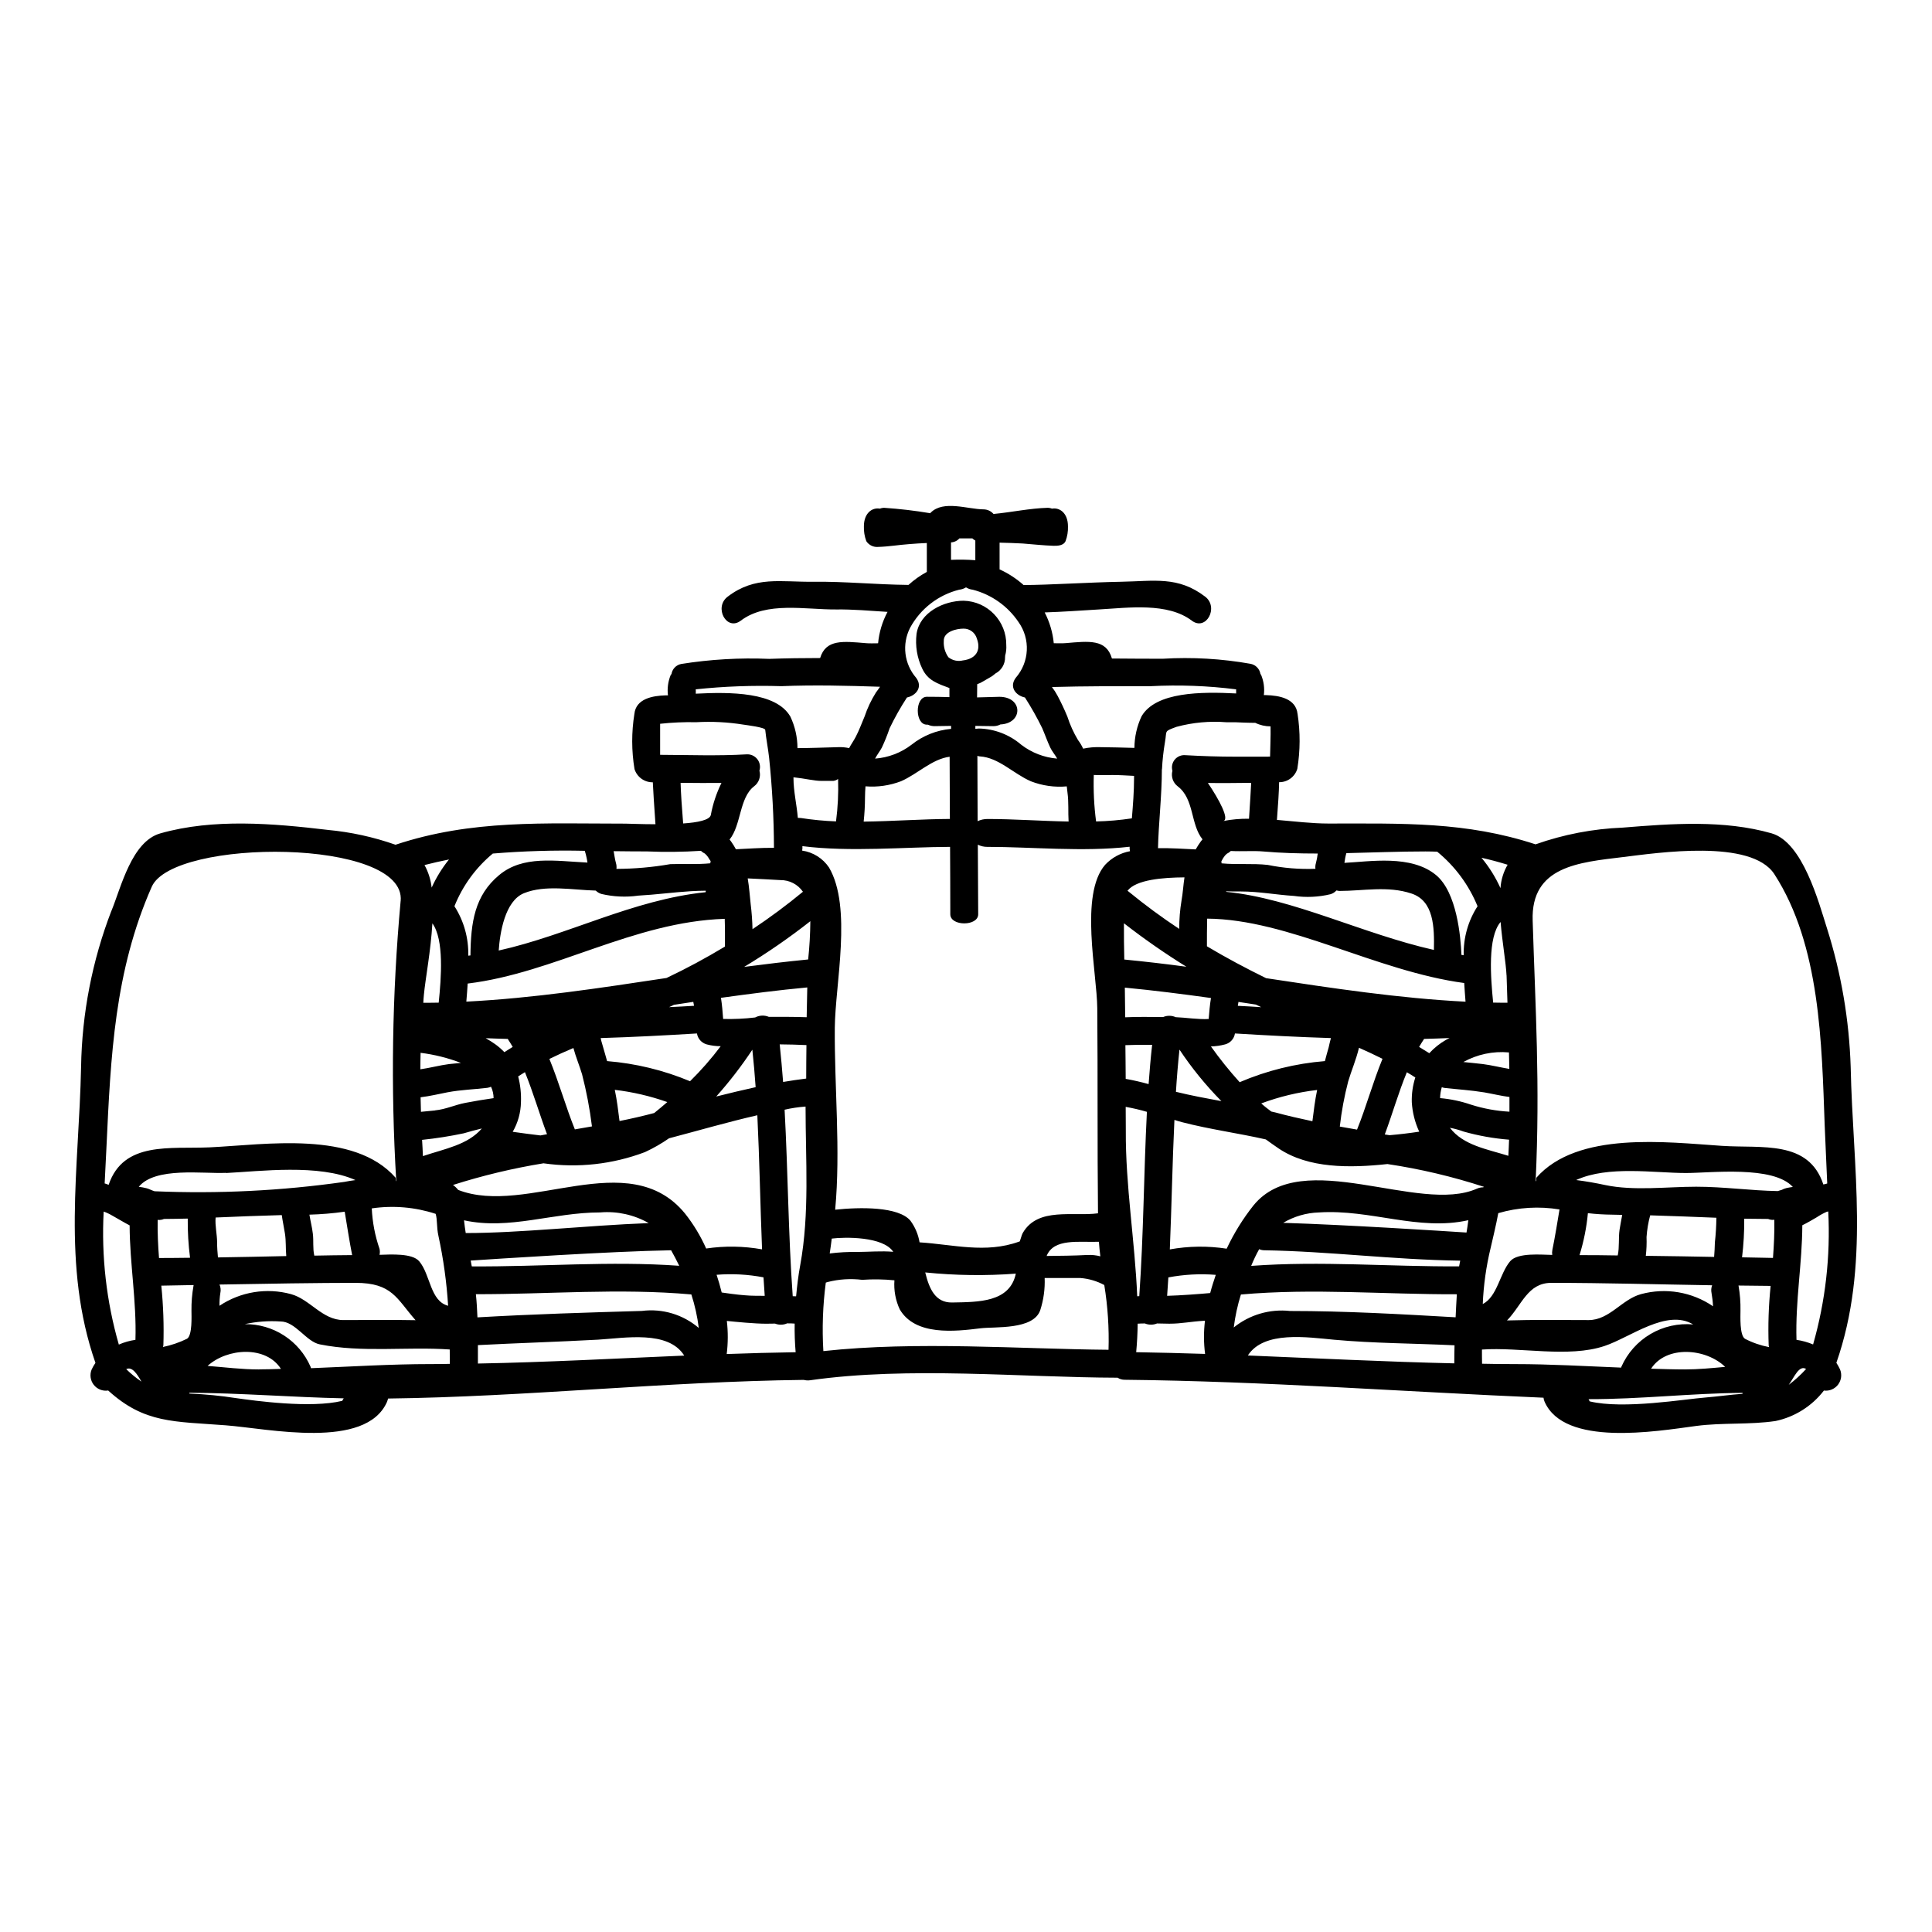 <?xml version="1.0" encoding="UTF-8"?>
<!-- Uploaded to: ICON Repo, www.iconrepo.com, Generator: ICON Repo Mixer Tools -->
<svg fill="#000000" width="800px" height="800px" version="1.1" viewBox="144 144 512 512" xmlns="http://www.w3.org/2000/svg">
 <path d="m320.84 436.06c-4.5-1.594-9.168-2.68-13.914-3.242 0.578 2.727 0.902 5.512 1.254 8.266 3.082-0.613 6.168-1.32 9.191-2.121 1.156-0.941 2.336-1.906 3.469-2.902zm303.65 64.23v0.004c3.266-11.449 4.621-23.359 4.016-35.246l-0.418 0.094c-0.918 0.406-1.797 0.891-2.633 1.449-1.254 0.734-2.508 1.477-3.824 2.117-0.031 10.094-1.863 20.148-1.543 30.367v-0.004c1.512 0.219 2.992 0.629 4.402 1.223zm-26.027-27.055c0.242-2.164 0.375-4.34 0.395-6.519-5.848-0.223-11.695-0.48-17.543-0.641-0.508 1.879-0.828 3.805-0.965 5.75 0.062 1.664 0 3.328-0.195 4.981 6.359 0.062 12.664 0.191 18.105 0.289 0.105-1.281 0.172-2.566 0.203-3.859zm6.266 11.473v0.004c0.383 2.184 0.555 4.402 0.516 6.617 0 1.445-0.254 6.523 1.18 7.453v0.004c2.016 1.043 4.168 1.789 6.394 2.215-0.051-0.145-0.082-0.297-0.098-0.449-0.195-5.266-0.023-10.539 0.516-15.777l-8.551-0.094c0.012 0.031 0.012 0.031 0.043 0.031zm7.84-17.672c-2.121-0.031-4.238-0.031-6.328-0.066 0.027 3.422-0.164 6.84-0.578 10.234 3.984 0.062 6.938 0.125 8.195 0.16 0.254-3.379 0.418-6.75 0.355-10.125-0.066 0-0.129 0.031-0.191 0.031l-0.004 0.004c-0.496 0.035-0.992-0.047-1.449-0.238zm-425.82 17.676c0.535 5.262 0.719 10.555 0.547 15.84-0.031 0.156-0.094 0.254-0.129 0.418 2.215-0.457 4.363-1.191 6.394-2.184 1.445-0.871 1.18-6.074 1.18-7.453v-0.004c-0.027-2.219 0.156-4.434 0.547-6.617 0-0.062 0.031-0.098 0.031-0.16-3.59 0.066-6.578 0.129-8.57 0.16zm0.707-17.672v-0.004c-0.465 0.203-0.973 0.289-1.48 0.258-0.062 0-0.125-0.031-0.191-0.031-0.062 3.375 0.098 6.746 0.355 10.125 2.793 0 5.559-0.035 8.227-0.066v-0.004c-0.445-3.441-0.648-6.91-0.613-10.379-2.09 0.066-4.211 0.066-6.301 0.098zm136.91-115.58c0.066 2.637 0.355 6.812 0.676 10.766 3.852-0.254 7.004-0.902 7.324-2.215l0.004-0.004c0.543-2.953 1.496-5.82 2.824-8.516-3.598 0.031-7.231 0-10.828-0.031zm34.383 36.664c-5.594 4.394-11.449 8.441-17.543 12.113 5.656-0.738 11.312-1.418 16.965-1.969 0.359-3.371 0.555-6.758 0.578-10.145zm-9.641-19.441c-0.027-7.965-0.457-15.922-1.281-23.844-0.262-2.41-0.789-4.981-1.031-7.418-0.062-0.676-4.949-1.254-5.75-1.383-4.144-0.668-8.348-0.883-12.535-0.645-3.195-0.07-6.394 0.07-9.57 0.414v8.227c7.551 0.031 15.391 0.324 22.875-0.125 1.105-0.082 2.176 0.391 2.863 1.254 0.691 0.867 0.906 2.019 0.578 3.074 0.43 1.543-0.137 3.191-1.418 4.144-3.938 3.019-3.375 10.234-6.492 14.105 0.129 0.191 0.293 0.355 0.418 0.543v0.004c0.465 0.645 0.883 1.324 1.258 2.027 2.953-0.125 6.519-0.41 10.086-0.379zm8.375 68.57c-1.871 0.129-3.731 0.41-5.555 0.832 0.898 16.484 0.965 32.938 2.152 49.422 0.297-0.004 0.598 0.008 0.895 0.031 0.262-2.754 0.578-5.512 1.094-8.266 2.508-13.723 1.414-27.891 1.414-41.773zm-14.062-47.008c4.613-3.07 9.062-6.371 13.336-9.898 0-0.016 0.016-0.031 0.031-0.027-1.355-1.961-3.594-3.117-5.977-3.086-2.894-0.156-5.75-0.32-8.66-0.449 0.395 2.281 0.547 4.691 0.789 6.844 0.273 2.195 0.434 4.402 0.48 6.617zm-142.28 76.41c-0.191 2.121 0.395 4.5 0.395 6.586 0 1.352 0.094 2.668 0.223 3.988 6.231-0.098 12.242-0.223 18.105-0.355-0.191-1.992-0.031-3.984-0.355-5.981-0.254-1.637-0.609-3.242-0.836-4.879-5.84 0.156-11.688 0.383-17.531 0.641zm36.18 9.961c-0.676-3.379-1.512-8.773-1.969-11.504-3.102 0.438-6.223 0.699-9.352 0.785 0.262 1.668 0.707 3.34 0.902 5.012 0.254 1.969-0.062 3.891 0.395 5.848 3.309-0.078 6.648-0.109 10.023-0.141zm16.805 17.25c-5.012-5.684-6.137-9.895-15.906-9.895-9.508 0-24.32 0.223-36.051 0.449 0.316 0.707 0.395 1.496 0.223 2.25-0.172 1.117-0.246 2.246-0.223 3.375 5.574-3.723 12.488-4.848 18.953-3.086 5.047 1.383 8.293 6.875 13.883 6.875 6.332 0 12.758-0.094 19.117 0.031zm318.59-17.156c0.484-2.246 0.16-4.562 0.484-6.812 0.191-1.316 0.48-2.633 0.703-3.938-0.898 0-1.797-0.062-2.695-0.062h-0.004c-2.137-0.02-4.273-0.148-6.394-0.395-0.352 3.773-1.098 7.5-2.219 11.121 3.184-0.008 6.586 0.023 10.121 0.086zm46.402-18.152c-5.176-5.754-21.883-3.695-28.277-3.695-8.516 0-20.695-2.027-29.145 1.863 2.602 0.324 5.207 0.789 7.68 1.32 7.586 1.605 16.422 0.449 24.133 0.449 7.293 0 14.43 1.031 21.625 1.156l-0.008-0.004c0.285-0.066 0.566-0.152 0.84-0.254 0.07-0.031 0.148-0.051 0.223-0.066 0.391-0.219 0.812-0.383 1.254-0.48 0.547-0.133 1.094-0.203 1.672-0.289zm-64.012 25.414c-6.266 0-7.777 5.902-11.73 9.961 7.195-0.223 14.457-0.098 21.625-0.098 5.559 0 8.805-5.512 13.883-6.875 6.527-1.773 13.5-0.598 19.086 3.215-0.051-1.176-0.184-2.344-0.395-3.504-0.145-0.688-0.09-1.402 0.16-2.059-14.16-0.223-28.621-0.641-42.629-0.641zm-3.988-27.828c10.926-12.465 34.574-9.445 49.227-8.48 10.57 0.707 22.941-1.637 26.863 10.234 0.348-0.066 0.691-0.152 1.027-0.258-0.191-5.047-0.48-10.156-0.672-15.395-0.789-21.688-1.156-47.746-13.336-66.578-6.106-9.414-30.914-5.652-40.148-4.531-11.633 1.414-24.402 2.414-23.906 16.84 0.707 23.039 1.992 43.316 0.789 69.023h0.129s0.039-0.82 0.039-0.855zm-19.34-30.699c1.734 0.16 3.469 0.355 5.203 0.547 2.281 0.289 4.66 0.898 7.008 1.281-0.031-1.445-0.062-2.926-0.098-4.367h-0.004c-4.203-0.387-8.422 0.504-12.109 2.555zm9.285 40.039c-0.418 2.477-1.969 8.965-2.023 9.223v-0.004c-1.184 4.879-1.883 9.863-2.09 14.879 3.856-1.969 4.5-8.102 7.262-11.344 2.023-2.363 8.387-1.703 11.152-1.672h-0.004c-0.066-0.438-0.055-0.883 0.031-1.316 0.609-2.894 1.512-8.355 1.898-10.734v0.004c-5.414-0.895-10.961-0.559-16.227 0.977zm2.184-63.012c-0.16-3.375-1.125-8.742-1.574-14.137-3.473 4.082-2.633 14.652-1.969 21.367 1.254 0.031 2.539 0.031 3.789 0.031-0.086-2.394-0.148-4.809-0.234-7.25zm-6.652-31.168v-0.004c2.043 2.445 3.738 5.16 5.047 8.066 0.145-2.188 0.793-4.309 1.895-6.199-2.344-0.723-4.606-1.336-6.941-1.852zm-15.195 48.02c-0.449 0.672-0.902 1.414-1.32 2.121 0.902 0.543 1.797 1.09 2.699 1.668v-0.004c1.289-1.398 2.785-2.594 4.434-3.539 0.293-0.16 0.613-0.324 0.934-0.48-2.25 0.105-4.5 0.168-6.746 0.234zm-21.113-46.656c6.691-0.324 17.672-2.246 24.293 3.246 5.512 4.594 6.523 16.355 6.715 21.141 0.191 0.035 0.395 0.066 0.609 0.098-0.117-4.602 1.16-9.129 3.664-12.988-2.305-5.637-5.981-10.609-10.699-14.461-1.031-0.031-2.059-0.062-3.117-0.062-6.875 0-13.914 0.289-20.953 0.449-0.098 0.418-0.223 0.789-0.293 1.219-0.062 0.434-0.148 0.91-0.219 1.359zm11.953 72.172c2.668-0.223 5.301-0.547 7.871-0.934-1.141-2.457-1.809-5.106-1.969-7.812-0.066-2.219 0.25-4.438 0.934-6.551-0.738-0.484-1.477-0.934-2.246-1.383-2.219 5.363-3.824 11.051-5.848 16.484zm31.781-10.125c-2.215-0.289-4.469-0.836-6.652-1.219-3.504-0.578-7.039-0.789-10.535-1.18l-0.004-0.004c-0.254-0.031-0.504-0.094-0.738-0.191-0.281 0.938-0.434 1.91-0.453 2.891 2.793 0.242 5.543 0.824 8.195 1.734 3.301 1.051 6.723 1.676 10.184 1.863zm-0.094 11.312h-0.004c-4.078-0.32-8.113-1.039-12.051-2.152-1.18-0.434-2.394-0.77-3.629-0.996 3.543 4.656 9.863 5.656 15.488 7.422 0.062-1.418 0.156-2.863 0.191-4.273zm-40.297-2.668c2.363-5.812 4.18-12.496 6.75-18.762-2.059-1.031-4.144-1.996-6.234-2.926-0.738 3.117-2.09 6.266-2.863 8.93-1.023 3.926-1.766 7.922-2.219 11.953 1.512 0.254 3.019 0.547 4.562 0.805zm29.5 24.008c-13.242 2.961-25.867-2.957-39.621-2.055-3.332 0.102-6.582 1.051-9.449 2.754 16.77 0.516 42.117 2.152 48.582 2.57 0.195-1.027 0.324-2.152 0.484-3.277zm-55.434 7.676c-0.797 1.434-1.504 2.914-2.121 4.43 18.5-1.352 36.605 0.223 55.105 0.129 0.098-0.516 0.191-0.996 0.293-1.512-17.996-0.254-34.609-2.473-51.957-2.754-0.457-0.008-0.906-0.105-1.32-0.293zm-8.738-94.695c17.672 1.734 36.18 11.152 55.043 15.395 0.129-6.012 0-13.016-5.977-14.957-6.266-2.086-12.727-0.672-19.152-0.672v-0.004c-0.238-0.027-0.473-0.07-0.703-0.129-0.422 0.473-0.969 0.816-1.574 0.996-3.168 0.762-6.449 0.914-9.672 0.453-4.691-0.293-9.316-1.18-14.039-1.18-1.32 0-2.637 0-3.938-0.035zm24.258-10.152c-4.848 0-9.703-0.129-14.457-0.547-2.414-0.223-5.625 0.031-8.582-0.129-0.305 0.305-0.664 0.555-1.059 0.738-0.129 0.129-0.484 0.449-0.516 0.512-0.324 0.406-0.605 0.852-0.832 1.32l-0.098 0.191c0 0.16 0.066 0.324 0.066 0.516 4.047 0.395 8.223-0.031 12.242 0.418h-0.004c4.156 0.844 8.395 1.188 12.629 1.027-0.066-0.508-0.02-1.023 0.129-1.512 0.223-0.832 0.383-1.68 0.48-2.535zm-0.16 62.656c-5.062 0.59-10.035 1.789-14.812 3.566 0.867 0.789 1.766 1.477 2.668 2.152 0.352 0.094 0.734 0.16 1.121 0.254 3.184 0.871 6.461 1.605 9.77 2.312 0.355-2.789 0.684-5.551 1.254-8.285zm-28.949-81.359c2.926 4.328 5.848 9.707 4.051 10.094v-0.004c2.254-0.438 4.547-0.641 6.844-0.609 0.254-3.856 0.512-8.102 0.574-9.512-3.82 0.031-7.648 0.098-11.469 0.031zm32.613 67.609c-8.512-0.262-17.031-0.707-25.445-1.223v-0.004c-0.211 1.391-1.219 2.523-2.574 2.894-1.238 0.332-2.512 0.516-3.793 0.547 2.352 3.305 4.894 6.473 7.617 9.477 7.176-3.074 14.805-4.961 22.59-5.59 0.324-1.219 0.641-2.445 0.996-3.633 0.062-0.223 0.309-1.473 0.609-2.469zm35.312-14.59c-23.297-3.117-46.527-16.902-68.121-17.062-0.062 2.508-0.062 5.016-0.062 7.328 5.117 3.051 10.379 5.848 15.68 8.449 17.574 2.664 35.184 5.332 52.855 6.234-0.125-1.59-0.254-3.246-0.352-4.953zm-52.57 41.449c-7.356-1.668-14.844-2.664-22.172-4.562-0.672-0.16-1.383-0.395-2.055-0.609-0.547 11.438-0.738 22.879-1.219 34.316 4.977-0.898 10.07-0.961 15.066-0.191 1.926-4.102 4.32-7.961 7.137-11.508 12.852-15.711 43.828 2.445 59.188-4.402v0.004c0.516-0.234 1.074-0.355 1.641-0.355 0.07-0.051 0.145-0.094 0.223-0.129-8.344-2.723-16.902-4.742-25.582-6.039-10.055 1.09-20.914 1.156-28.758-4.082-1.184-0.801-2.309-1.605-3.469-2.441zm-27.551-98.098c0 6.906-0.902 14.684-1.027 20.914 3.469-0.062 6.969 0.191 9.992 0.324 0.398-0.711 0.84-1.398 1.316-2.059 0.16-0.223 0.324-0.418 0.484-0.609-3.215-3.984-2.152-10.699-6.559-14.039v-0.004c-1.266-0.949-1.828-2.582-1.41-4.109-0.301-1.039-0.066-2.152 0.621-2.984 0.691-0.828 1.742-1.266 2.816-1.164 4.434 0.254 8.93 0.395 13.383 0.395h7.773c0.516 0 0.934 0 1.285-0.031 0.031-2.57 0.191-5.336 0.129-8h0.004c-1.402 0-2.789-0.316-4.051-0.934-0.996 0-1.992-0.031-2.988-0.062-1.574-0.098-3.117-0.129-4.691-0.098-4.438-0.352-8.906 0.059-13.203 1.219-3.441 1.285-2.477 0.871-3.055 4.051-0.406 2.379-0.668 4.781-0.789 7.191zm6.523 52.348c-5.727-3.547-11.262-7.398-16.578-11.531-0.031 3.211 0.031 6.391 0.094 9.609 5.504 0.535 11.004 1.176 16.5 1.914zm-16.258 13.383c3.34-0.156 6.719-0.094 10.059-0.062 1.07-0.457 2.281-0.445 3.34 0.031 2.664 0.098 5.902 0.645 8.738 0.484 0.16-1.867 0.293-3.695 0.609-5.562-7.617-1.059-15.195-2.023-22.828-2.754 0.031 2.574 0.062 5.207 0.094 7.84zm15.711-37.078c-5.59 0.031-12.852 0.578-15.098 3.566h-0.004c0.152 0.078 0.293 0.176 0.418 0.289 4.266 3.488 8.703 6.758 13.301 9.801-0.004-2.519 0.199-5.035 0.613-7.519 0.367-2.016 0.465-4.106 0.785-6.16zm-15.566 53.398c2.023 0.352 4.082 0.836 6.074 1.383 0.254-3.473 0.547-6.941 0.934-10.41-2.363-0.035-4.723 0-7.086 0.094 0.047 2.969 0.047 5.926 0.078 8.934zm5.625 8.738-0.004-0.004c-1.848-0.539-3.727-0.98-5.621-1.316 0 2.121 0.031 4.211 0.031 6.332-0.094 14.457 2.41 29.242 3.023 43.859h-0.004c0.184-0.027 0.363-0.035 0.547-0.031 1.156-16.309 1.188-32.566 2.023-48.859zm-3.988-77.777c0.293-3.543 0.578-7.133 0.578-10.668v-0.59c-1.969-0.098-3.789-0.223-5.59-0.223-1.414 0-3.473 0.031-4.883 0-0.062 0-0.129-0.035-0.191-0.035h-0.004c-0.133 4.121 0.07 8.25 0.609 12.336 3.176-0.074 6.34-0.348 9.48-0.82zm-8.738 112.21c-5.269 0.191-11.953-0.996-13.852 3.758 3.184-0.031 7.293-0.066 10.832-0.262v0.004c1.145-0.055 2.293 0.062 3.406 0.355-0.164-1.285-0.293-2.57-0.387-3.856zm-4.176-130.68c1.539-0.328 3.117-0.461 4.691-0.395 2.309 0 6.231 0.129 8.898 0.191v0.004c0.02-2.902 0.664-5.762 1.895-8.387 3.793-6.492 15.875-6.523 25.066-6.043v-0.031h-0.004c-0.016-0.309-0.016-0.621 0-0.93v-0.129c-7.519-0.953-15.113-1.23-22.684-0.836-8.711 0-17.418-0.031-26.125 0.223l0.004 0.004c0.566 0.742 1.07 1.531 1.508 2.359 0.934 1.766 1.797 3.598 2.57 5.465 0.699 2.18 1.648 4.269 2.828 6.231 0.535 0.703 0.984 1.461 1.352 2.266zm-27.379 2.055c-0.223-0.02-0.438-0.07-0.645-0.156 0.031 5.879 0.031 11.809 0.062 17.32l0.004-0.004c0.812-0.383 1.699-0.578 2.602-0.578 7.008 0 14.301 0.547 21.5 0.672-0.16-2.539 0.062-5.117-0.293-7.648-0.062-0.512-0.125-1.09-0.188-1.668h-0.004c-3.231 0.293-6.488-0.172-9.512-1.348-4.609-2-8.547-6.305-13.527-6.598zm-4.434-25.445c3.242-0.418 4.848-2.508 3.66-5.75-0.438-1.59-1.891-2.688-3.543-2.668-1.863 0-5.332 0.789-5.234 3.277-0.098 1.531 0.332 3.055 1.223 4.305 1.094 0.875 2.539 1.18 3.894 0.828zm-13.656 22.336c3.004-2.394 6.648-3.852 10.477-4.191v-0.789c-3.211 0.031-2.891 0.066-4.269 0.066v0.004c-0.656 0.012-1.305-0.121-1.898-0.395h-0.254c-3.215 0-3.215-7.391 0-7.391 2.086 0 4.047 0.031 5.977 0.094v-2.41c-3.086-1.156-5.719-1.969-7.199-5.141h-0.004c-1.371-2.867-1.895-6.066-1.508-9.223 0.867-5.719 7.231-8.773 12.465-8.773 6.359 0.156 11.406 5.402 11.312 11.762 0.062 0.93-0.035 1.859-0.289 2.754 0 0.16-0.031 0.293-0.031 0.418 0.047 1.84-0.965 3.539-2.602 4.375-0.031 0.062-0.031 0.062-0.129 0.125h-0.004c-0.359 0.324-0.754 0.605-1.18 0.836l-1.832 1.059 0.004 0.004c-0.516 0.324-1.062 0.59-1.641 0.785 0 1.156-0.035 2.312-0.035 3.504 3.34-0.098 5.902-0.16 5.902-0.16 6.297 0 6.328 7.039 0.289 7.324-0.582 0.305-1.234 0.461-1.895 0.453-1.25 0-1.543-0.035-4.754-0.066v0.789s0.676-0.094 0.934-0.094l-0.004-0.004c4.121 0.09 8.086 1.605 11.215 4.285 2.758 2.129 6.074 3.41 9.543 3.691-0.547-0.996-1.352-1.895-1.836-2.926-0.789-1.668-1.383-3.406-2.121-5.117l0.004 0.004c-1.371-2.809-2.906-5.531-4.594-8.16-2.363-0.484-4.273-2.731-2.441-5.207 3.637-4.164 3.941-10.277 0.738-14.781-2.863-4.25-7.184-7.301-12.145-8.578-0.605-0.062-1.188-0.262-1.703-0.582h-0.129c-0.527 0.324-1.121 0.523-1.738 0.582-5.559 1.387-10.281 5.051-13.012 10.09-2.219 4.336-1.582 9.586 1.605 13.27 1.836 2.477-0.062 4.723-2.441 5.207-1.707 2.617-3.242 5.344-4.598 8.16-0.586 1.742-1.273 3.449-2.055 5.117-0.516 0.965-1.285 1.93-1.797 2.926v-0.004c3.516-0.262 6.875-1.543 9.672-3.691zm-8.355-15.352c-8.66-0.289-17.48-0.512-26.156-0.156-7.57-0.234-15.148 0.043-22.684 0.836v0.129c0.031 0.32 0.031 0.641 0 0.961 0 0.035 0 0.035 0.031 0.066 9.156-0.484 21.254-0.449 25.027 6.043h0.004c1.246 2.617 1.895 5.481 1.895 8.383 3.148 0 7.199-0.16 10.859-0.254v-0.004c0.949-0.031 1.902 0.055 2.832 0.258 0.512-0.996 1.18-1.895 1.734-2.957 0.93-1.766 1.574-3.598 2.363-5.43v0.004c0.746-2.234 1.762-4.371 3.016-6.367 0.371-0.473 0.727-0.988 1.078-1.512zm-19.566 103.83c0-2.957 0.031-5.902 0.062-8.867-2.363-0.094-4.691-0.191-7.086-0.191 0.355 3.309 0.641 6.652 0.902 9.961 2.07-0.355 4.094-0.641 6.121-0.902zm-1.414-69.051v0.004c3.086 0.48 6.195 0.781 9.316 0.895 0.488-3.727 0.672-7.488 0.547-11.242-0.367 0.277-0.801 0.453-1.254 0.512h-3.211c-1.832 0-4.144-0.609-7.356-0.961v0.223c0 3.469 0.867 7.039 1.152 10.535 0.078 0.039 0.707 0.004 0.805 0.039zm7.453 13.105c6.199 10.539 1.637 30.914 1.539 42.508-0.125 15.648 1.574 32.484 0.098 48.195 6.555-0.703 16.809-0.867 19.957 2.926v0.004c1.242 1.691 2.066 3.652 2.41 5.719 8.836 0.547 17.512 3.023 26.371-0.191h0.09c0.191 0 0.48-1.574 0.93-2.363 4.019-6.84 13.305-4.238 19.895-5.141-0.191-18.184-0.035-36.148-0.191-54.316-0.066-9.352-4.758-30.172 2.086-38.047l-0.004 0.004c1.754-1.875 4.062-3.141 6.59-3.602-0.098-0.387-0.129-0.785-0.098-1.184-12.402 1.418-25.977 0.035-37.66 0.035v0.004c-0.891 0.012-1.773-0.184-2.57-0.582 0.066 10.699 0.098 18.445 0.098 18.445 0 3.211-7.391 3.211-7.391 0 0-5.949-0.031-11.922-0.062-17.867-11.984 0.031-26.445 1.414-39.137-0.191 0.039 0.395 0.016 0.793-0.066 1.18 2.894 0.418 5.481 2.043 7.117 4.469zm17.027 101.86c-2.695-4.113-12.883-3.938-16.293-3.504-0.156 1.32-0.352 2.637-0.543 3.938l0.004 0.004c2.406-0.305 4.836-0.434 7.262-0.395 3.051-0.008 6.402-0.324 9.57-0.039zm-22.781-70.062c-7.648 0.707-15.262 1.703-22.875 2.754 0.289 1.867 0.449 3.727 0.578 5.594v0.008c2.832 0.074 5.668-0.059 8.48-0.395 1.125-0.598 2.457-0.656 3.633-0.16 3.34 0 6.691-0.031 10.023 0.098 0.035-2.609 0.094-5.242 0.16-7.879zm-28.18-36.211 0.004 0.008c-4.762 0.309-9.535 0.359-14.301 0.16-2.957 0-5.902-0.031-8.836-0.066 0.191 1.031 0.324 2.121 0.609 3.148 0.152 0.5 0.195 1.023 0.129 1.543 4.781-0.016 9.555-0.434 14.266-1.254 3.441-0.129 7.086 0.129 10.605-0.223h-0.004c0.02-0.195 0.051-0.391 0.102-0.578-0.117-0.203-0.25-0.398-0.395-0.578-0.176-0.336-0.391-0.648-0.641-0.934 0-0.031-0.395-0.355-0.484-0.48-0.391-0.184-0.746-0.43-1.051-0.727zm-1.836 41.062c-0.062-0.355-0.125-0.672-0.191-1.027-1.699 0.254-3.438 0.512-5.141 0.789-0.418 0.223-0.867 0.418-1.281 0.609 2.219-0.094 4.402-0.223 6.617-0.352zm-61.797 15.133 0.008 0.008c-3.438-1.312-7.019-2.207-10.672-2.664-0.031 1.445-0.062 2.922-0.062 4.367 2.539-0.355 5.117-1.062 7.617-1.383 1.031-0.113 2.059-0.207 3.125-0.309zm-3.379 64.363 0.008 0.008c-0.387-6.234-1.246-12.434-2.57-18.539-0.512-2.281-0.254-4.328-0.734-5.816-5.457-1.785-11.25-2.277-16.926-1.445 0.168 3.656 0.859 7.269 2.059 10.73 0.113 0.52 0.113 1.055 0 1.574 3.086-0.094 8.66-0.449 10.504 1.703 3.019 3.547 2.859 10.555 7.676 11.805zm-2.488-80.312c0.672-6.523 1.477-16.676-1.672-21.016-0.418 7.262-1.863 14.781-2.246 18.895-0.066 0.707-0.129 1.445-0.16 2.152 1.348 0 2.695 0 4.078-0.031zm42.801 55.59c-12.562 0-24.008 4.723-36.086 2.09 0.129 1.121 0.254 2.246 0.449 3.375h0.098c14.234 0 31.742-1.992 48.391-2.637-3.898-2.219-8.379-3.207-12.852-2.828zm1.281-42.027c0.191 0.641 0.355 1.281 0.547 1.93l0.004-0.004c7.559 0.609 14.977 2.41 21.977 5.336 2.938-2.891 5.652-5.992 8.129-9.285-1.258 0.004-2.512-0.16-3.727-0.484-1.348-0.383-2.348-1.512-2.57-2.894-8.418 0.516-16.965 0.965-25.512 1.223 0.066 0.352 0.129 0.641 0.16 0.734 0.32 1.16 0.676 2.285 0.992 3.445zm-6.106 5.363c-0.641-2.152-1.637-4.531-2.277-6.906-2.152 0.898-4.273 1.863-6.363 2.894 2.57 6.266 4.406 12.883 6.75 18.668 1.508-0.254 3.019-0.516 4.531-0.789-0.582-4.676-1.461-9.305-2.637-13.867zm-29.207 50.965c18.5 0.125 36.57-1.48 54.977-0.16-0.734-1.512-1.445-2.863-2.152-4.113-16.449 0.293-46.684 2.312-53.113 2.731zm6.188-58.898c0.879 0.629 1.695 1.34 2.441 2.121 0.738-0.453 1.48-0.934 2.219-1.383-0.418-0.707-0.871-1.449-1.32-2.121-1.969-0.066-3.891-0.098-5.848-0.191 0.863 0.48 1.699 1.004 2.508 1.574zm6.106 8.547v-0.004c0.578 2.234 0.828 4.539 0.738 6.844-0.051 2.758-0.805 5.457-2.184 7.844 2.363 0.324 4.816 0.676 7.356 0.965 0.578-0.094 1.156-0.223 1.734-0.324-2.023-5.394-3.664-11.082-5.848-16.449-0.594 0.387-1.211 0.734-1.781 1.121zm-25.242 21.125c5.848-1.969 11.859-2.957 15.617-7.324-1.605 0.395-3.18 0.789-4.785 1.281-3.652 0.773-7.344 1.352-11.055 1.738 0.098 1.461 0.16 2.875 0.223 4.305zm79.98-62.883c-24.262 0.789-45.113 14.363-68.121 17.156-0.098 1.637-0.223 3.246-0.355 4.789 17.77-0.902 35.426-3.602 53.051-6.266 5.238-2.477 10.41-5.269 15.488-8.324 0-2.297 0.031-4.801-0.062-7.34zm-61.438-17.32v0.004c-4.512 3.731-8.016 8.539-10.188 13.977 2.504 3.906 3.781 8.473 3.664 13.109 0.191-0.039 0.387-0.062 0.578-0.066 0.094-8.738 1.09-15.875 7.613-21.301 6.332-5.269 14.816-3.727 23.395-3.309-0.066-0.418-0.129-0.871-0.227-1.285v-0.004c-0.129-0.617-0.289-1.227-0.48-1.828-8.125-0.184-16.254 0.059-24.355 0.723zm13.461 82.098v0.004c-8.141 1.324-16.176 3.246-24.035 5.75 0.523 0.371 0.988 0.816 1.383 1.316 18.188 7.086 45.176-12.02 60.117 6.266l0.004 0.004c2.242 2.836 4.121 5.945 5.59 9.254 4.918-0.73 9.922-0.652 14.812 0.223-0.48-11.855-0.672-23.684-1.25-35.539-7.871 1.797-15.781 4.113-23.391 6.106h-0.004c-2.019 1.41-4.16 2.633-6.394 3.664-8.551 3.234-17.781 4.258-26.832 2.973zm-28.789-14.012c2.894-0.289 5.301-1.477 8.035-1.992 2.504-0.48 4.981-0.898 7.477-1.25 0-1.043-0.23-2.074-0.676-3.019-0.32 0.137-0.652 0.234-0.996 0.289-3.5 0.418-7.035 0.516-10.535 1.18-2.281 0.449-4.723 1.027-7.137 1.32l0.098 3.852c1.227-0.137 2.481-0.23 3.734-0.359zm-0.902-59.039h0.004c1.211-2.668 2.754-5.172 4.594-7.453-2.152 0.418-4.328 0.93-6.492 1.477h0.004c1.023 1.855 1.668 3.902 1.895 6.008zm17.77 16.676c18.379-4.082 35.539-13.465 54.848-15.457 0.031-0.129 0-0.254 0.031-0.395-1.316 0.031-2.602 0.031-3.938 0.129-4.691 0.289-9.348 0.93-14.039 1.18l0.004 0.008c-3.223 0.445-6.504 0.289-9.672-0.453-0.57-0.168-1.09-0.477-1.508-0.898-6.203-0.16-13.383-1.605-19.055 0.703-5.031 2.074-6.348 10.496-6.668 15.219zm-25.977-13.109c1.574-16.738-60.281-16.707-65.969-3.789-9.879 22.391-10.875 44.949-12 68.988-0.164 3.273-0.324 6.488-0.48 9.641 0.355 0.062 0.703 0.254 1.059 0.355 3.938-11.637 16.324-9.445 26.863-9.93 14.75-0.707 38.141-4.531 49.199 8.066 0.031 0.031 0.031 0.871 0.062 0.871h0.094v-0.008c-1.488-24.715-1.102-49.508 1.156-74.164zm-46.305 72.027c-6.07 0.289-18.73-1.641-23.102 3.695l0.004 0.004c0.715 0.082 1.426 0.211 2.121 0.395 0.609 0.156 1.25 0.543 2.086 0.789v-0.004c16.785 0.711 33.594-0.117 50.227-2.477 0.996-0.195 1.992-0.355 2.988-0.484-9.723-4.348-25.273-2.32-34.34-1.871zm-30.348-69.426c2.57-6.266 5.363-18.383 12.949-20.535 14.105-4.016 29.945-2.633 44.344-0.93v0.004c6.137 0.566 12.18 1.887 17.992 3.934 20.211-6.719 39.395-5.594 60.895-5.594 1.027 0 4.269 0.16 7.996 0.16-0.32-4.273-0.641-9.672-0.703-11.121v0.004c-2.215 0.039-4.191-1.387-4.852-3.5-0.801-4.84-0.812-9.777-0.031-14.621 0.418-4.051 4.852-4.82 8.289-4.918h0.609v0.004c-0.23-1.844 0.027-3.715 0.738-5.434 0.031-0.062 0.129-0.125 0.191-0.191h0.004c0.195-1.355 1.227-2.434 2.57-2.695 7.711-1.227 15.523-1.68 23.328-1.352 4.469-0.16 8.965-0.223 13.496-0.223 1.539-5.047 6.137-4.438 12.145-3.938 1.031 0.094 2.121 0.031 3.215 0.031 0.27-2.914 1.121-5.746 2.504-8.324-4.531-0.289-9.258-0.703-13.625-0.641-8.16 0.062-18.445-2.184-25.254 2.957-3.793 2.894-7.231-3.543-3.473-6.359 7.293-5.562 14.008-3.824 22.875-3.938 8.227-0.098 16.098 0.738 25.031 0.836l0.004-0.004c1.473-1.34 3.102-2.496 4.856-3.441v-7.66c-1.574 0.066-3.117 0.16-4.691 0.293-2.699 0.191-5.512 0.672-8.164 0.738-1.262 0.129-2.488-0.453-3.18-1.512-0.473-1.258-0.691-2.598-0.645-3.938 0-3.504 2.184-5.047 4.207-4.691 0.352-0.133 0.723-0.207 1.098-0.223 4.121 0.273 8.227 0.754 12.301 1.441 0.023-0.059 0.059-0.113 0.102-0.16 3.375-3.375 9.801-0.898 13.977-0.867 1.023 0.004 1.996 0.449 2.668 1.223 4.816-0.449 9.609-1.512 14.426-1.637 0.371 0.016 0.742 0.09 1.094 0.223 2.023-0.355 4.207 1.18 4.207 4.691 0.051 1.344-0.168 2.68-0.641 3.938-0.516 1.125-1.969 1.25-3.18 1.219-2.668-0.094-5.465-0.395-8.164-0.609-2.023-0.129-4.082-0.16-6.137-0.223v7.086-0.004c2.316 1.051 4.461 2.449 6.359 4.144h0.074c6.422 0 17.027-0.703 25.801-0.867 8.773-0.16 15.039-1.543 22.234 3.938 3.727 2.824 0.262 9.254-3.543 6.359-6.422-4.852-16.738-3.406-24.582-2.957-4.852 0.293-9.672 0.641-14.395 0.789h0.004c1.316 2.543 2.137 5.312 2.41 8.164 1.094 0 2.184 0.062 3.211-0.031 6.074-0.516 10.703-1.125 12.203 4.078 4.465 0.035 8.961 0.066 13.43 0.066 7.812-0.473 15.652-0.02 23.359 1.352 1.328 0.281 2.352 1.352 2.57 2.695 0.031 0.066 0.129 0.129 0.16 0.191 0.715 1.707 0.969 3.566 0.738 5.402h0.609c3.438 0.094 7.871 0.867 8.32 4.949l0.004-0.004c0.746 4.836 0.727 9.758-0.062 14.586-0.641 2.125-2.606 3.57-4.824 3.543-0.031 2.414-0.289 6.234-0.578 9.992 4.66 0.395 9.352 0.965 13.625 0.965 19.68 0 36.438-0.547 54.91 5.512h0.004c7.434-2.629 15.223-4.121 23.105-4.43 12.988-1.062 26.801-2.09 39.426 1.508 8.289 2.363 12.5 18.25 14.715 25.227v-0.004c3.766 11.887 5.871 24.234 6.266 36.695 0.547 26.797 5.172 52.664-3.793 78.402 0.359 0.559 0.684 1.137 0.965 1.738 0.562 1.34 0.367 2.883-0.512 4.043-0.883 1.16-2.312 1.762-3.758 1.578-3.172 4.125-7.707 6.984-12.793 8.066-6.84 1.027-14.137 0.395-21.078 1.316-10.734 1.449-34.898 5.531-40.148-6.422v-0.004c-0.152-0.336-0.25-0.695-0.289-1.062-37-1.574-73.84-4.367-111-4.754-0.66 0.004-1.312-0.184-1.867-0.547-25.512-0.062-55.234-3.051-81.477 0.676h0.004c-0.57 0.082-1.148 0.051-1.703-0.098-36.699 0.441-73.531 4.492-110.14 4.941-0.078 0.293-0.176 0.586-0.289 0.867-5.621 12.82-31.488 7.086-42.738 6.231-13.719-1.059-21.527-0.449-31.164-9.223-1.457 0.227-2.918-0.352-3.828-1.512-0.906-1.16-1.113-2.719-0.547-4.074 0.285-0.609 0.617-1.188 1-1.738-8.98-25.738-4.356-51.605-3.809-78.418 0.227-14.152 2.945-28.156 8.031-41.371zm6.363 113.68c0.324-10.188-1.508-20.242-1.539-30.336-1.543-0.789-3.023-1.73-4.566-2.57v0.004c-0.73-0.441-1.508-0.809-2.312-1.09-0.633 11.891 0.723 23.801 4.016 35.246 1.402-0.617 2.883-1.039 4.402-1.254zm164.36-66.961c-0.227-3.312-0.52-6.621-0.871-9.93-2.887 4.359-6.09 8.508-9.574 12.406 3.469-0.871 6.941-1.707 10.445-2.477zm58.219-139.65v-5.207c-0.285-0.152-0.551-0.348-0.785-0.578h-3.438c-0.566 0.637-1.367 1.02-2.219 1.062v4.625c2.148-0.098 4.301-0.062 6.441 0.098zm-6.746 68.566c-0.031-5.512-0.031-10.988-0.066-16.484-4.688 0.609-8.512 4.594-12.883 6.492-2.996 1.145-6.215 1.609-9.414 1.348-0.066 0.965-0.129 1.93-0.129 2.894-0.004 2.156-0.121 4.312-0.355 6.457 7.715-0.094 15.52-0.672 22.848-0.707zm71.961 74.785c-4.137-4.188-7.859-8.762-11.117-13.656-0.395 3.727-0.707 7.453-0.934 11.184 4 0.984 8.02 1.727 12.051 2.473zm4.328-25.258c2.09 0.098 4.148 0.223 6.234 0.355-0.191-0.098-0.418-0.191-0.609-0.293-0.289-0.125-0.547-0.254-0.836-0.395-1.512-0.223-3.055-0.48-4.598-0.703-0.039 0.355-0.102 0.672-0.168 1.027zm150.61 96.234c-1.867-1.121-3.117 2.184-4.598 4.211 1.668-1.258 3.215-2.672 4.621-4.219zm-16.84 6.461c0-0.062 0-0.094 0.031-0.125-13.621 0.094-27.16 1.699-40.84 1.668 0.121 0.18 0.219 0.371 0.289 0.578 8.902 2.184 25.258-0.609 30.816-1.027 3.246-0.262 6.461-0.738 9.676-0.965h-0.004c0.035-0.035 0.055-0.086 0.055-0.137zm-15.297-6.336c3.598 0 7.164-0.355 10.699-0.676-5.141-4.981-15.613-5.75-19.633 0.484 2.981 0.09 5.973 0.191 8.934 0.191zm-16.809-0.707 0.004-0.004c1.598-3.625 4.293-6.656 7.707-8.668 3.41-2.012 7.371-2.902 11.316-2.543-7.008-4.238-16.645 3.441-23.523 5.719-9.508 3.184-22.395 0.223-32.453 0.934 0 1.219 0 2.477 0.031 3.758 2.926 0.066 5.816 0.098 8.742 0.098 9.254 0 18.668 0.547 28.113 0.93h0.004c0.023-0.074 0.039-0.148 0.055-0.227zm-43.926-13.105c0.098-2.027 0.191-4.082 0.324-6.109-19.184 0.066-38.016-1.637-57.227 0.066l0.004-0.004c-0.891 2.852-1.527 5.777-1.898 8.738 4.191-3.383 9.555-4.953 14.91-4.367 14.641 0 29.266 0.832 43.883 1.672zm-0.352 12.203c0-1.641 0.031-3.246 0.062-4.789-10.629-0.512-21.398-0.512-31.941-1.477-7.004-0.641-18.57-2.445-22.828 4.176 18.234 0.742 36.453 1.676 54.703 2.09zm-64.688-18.637c0.418-1.605 0.934-3.215 1.48-4.82-4.199-0.336-8.426-0.105-12.566 0.676-0.098 1.605-0.223 3.242-0.324 4.883 3.508-0.094 8.617-0.48 11.41-0.738zm-1.352 16.137v0.004c-0.379-2.922-0.391-5.883-0.031-8.805-3.984 0.223-6.106 0.789-9.445 0.789-0.965 0-2.09-0.031-3.246-0.062v-0.004c-1.039 0.434-2.207 0.434-3.246 0-0.676 0-1.285 0.031-1.898 0.062-0.031 2.539-0.16 5.047-0.395 7.555 6.117 0.102 12.191 0.262 18.254 0.457zm-25.59-1.098c0.176-5.742-0.199-11.488-1.125-17.16-1.949-1.051-4.094-1.684-6.301-1.859h-9.5c0.113 2.871-0.277 5.742-1.156 8.48-1.766 5.332-12.051 4.367-15.875 4.848-6.746 0.84-17.254 2.027-21.367-5.012v0.004c-1.121-2.41-1.609-5.062-1.414-7.711-2.84-0.285-5.699-0.328-8.551-0.129-3.051-0.375-6.144-0.18-9.121 0.578-0.168 0.066-0.34 0.121-0.516 0.16-0.793 6.016-1.008 12.094-0.645 18.152 24.75-2.699 52.227-0.547 75.57-0.352zm-41.469-12.531c7.086-0.129 15.297-0.035 16.902-7.648-7.996 0.602-16.031 0.492-24.008-0.32 1.066 4.398 2.703 8.031 7.106 7.969zm-41.449 13.176c-0.215-2.523-0.301-5.055-0.258-7.586-0.641-0.062-1.316-0.062-1.992-0.062-1.02 0.453-2.176 0.477-3.211 0.062-0.84 0.031-1.641 0.031-2.363 0.031-3.023 0-7.906-0.48-10.41-0.738 0.34 2.914 0.328 5.859-0.035 8.773 6.094-0.227 12.16-0.387 18.27-0.48zm-8.195-14.957c-0.098-1.641-0.223-3.277-0.324-4.883l0.004-0.004c-4.098-0.781-8.277-1.012-12.434-0.676 0.512 1.543 0.965 3.086 1.352 4.691 0.898 0.129 4.144 0.609 6.137 0.738 1.859 0.18 3.531 0.113 5.266 0.148zm-17.48 8.512h0.004c-0.375-3.012-1.035-5.981-1.969-8.867-19.152-1.703-37.945-0.031-57.102-0.066 0.223 1.996 0.324 4.051 0.418 6.141 14.523-0.84 29.016-1.285 43.57-1.703 5.441-0.695 10.918 0.945 15.082 4.512zm-3.856 7.324c-4.273-6.777-15.777-4.625-22.828-4.207-10.605 0.578-21.254 0.898-31.844 1.445v4.883c18.199-0.336 36.422-1.332 54.672-2.106zm-62.109 2.184c0-1.25-0.031-2.539-0.031-3.789-11.414-0.789-23.203 0.902-34.418-1.352-3.629-0.703-6.461-6.074-10.441-6.074v0.004c-3.168-0.215-6.348 0.023-9.445 0.707 3.688-0.039 7.309 1.008 10.406 3.016 3.098 2.004 5.535 4.879 7.008 8.262 0.059 0.129 0.102 0.258 0.129 0.395 10.605-0.418 21.176-1.09 31.652-1.09 1.699 0.008 3.438-0.012 5.141-0.059zm-28.5 9.801v0.004c0.098-0.234 0.23-0.449 0.391-0.645-13.688-0.289-27.348-1.414-40.969-1.477 0.031 0.031 0.031 0.062 0.031 0.125s0 0.031 0.031 0.066c0.031 0.035 0.129 0.031 0.223 0.031l0.004 0.004c4.035 0.168 8.059 0.559 12.051 1.18 4.977 0.699 19.883 2.785 28.238 0.73zm-22.016-8.32c1.898 0 3.824-0.062 5.754-0.129-3.938-6.199-14.168-5.559-19.441-0.789 4.566 0.355 9.062 0.938 13.688 0.938zm-31.23 3.211c-1.121-1.93-2.41-4.047-4.016-3.273 1.234 1.219 2.578 2.32 4.016 3.293z"/>
</svg>
